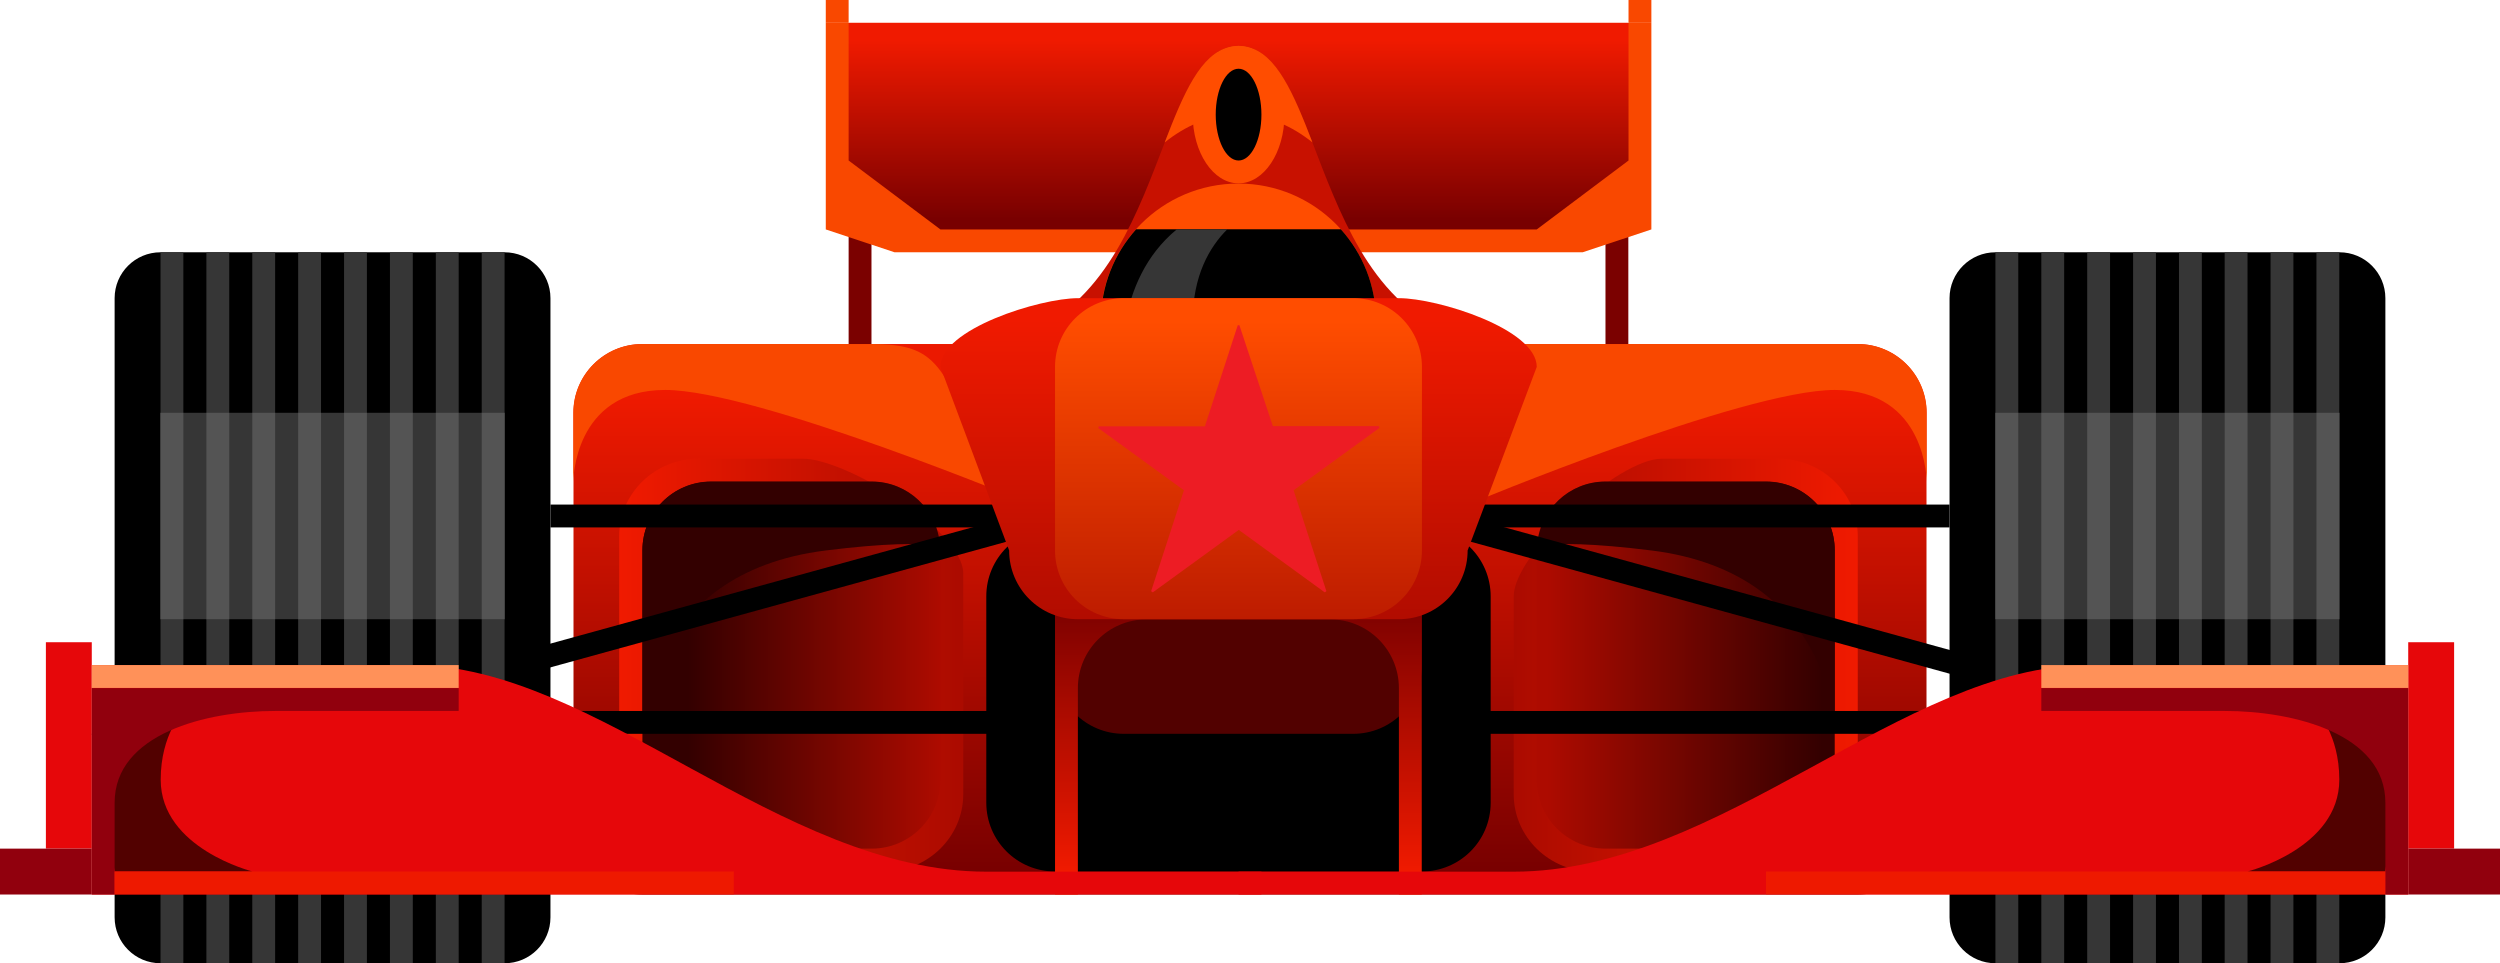 <?xml version="1.0" encoding="utf-8"?>
<!-- Generator: Adobe Illustrator 27.4.0, SVG Export Plug-In . SVG Version: 6.00 Build 0)  -->
<svg version="1.1" id="Layer_1" xmlns="http://www.w3.org/2000/svg" xmlns:xlink="http://www.w3.org/1999/xlink" x="0px" y="0px"
	 viewBox="0 0 1313 505.9" style="enable-background:new 0 0 1313 505.9;" xml:space="preserve">
<style type="text/css">
	.st0{fill:#7B0100;}
	.st1{fill:#F94800;}
	.st2{fill:url(#SVGID_1_);}
	.st3{fill:#C81100;}
	.st4{fill:#FF4D00;}
	.st5{fill:url(#SVGID_00000144307495461822788930000000406182529284988332_);}
	.st6{fill:#EB1900;}
	.st7{fill:url(#SVGID_00000005224282980209361000000017371255199617078193_);}
	.st8{fill:url(#SVGID_00000102544612431116295360000005589278653528661924_);}
	.st9{fill:#330000;}
	.st10{fill:url(#SVGID_00000034798342441411920020000010665489032283228594_);}
	.st11{fill:url(#SVGID_00000116941762958242349320000003727317954155305394_);}
	.st12{fill:#363636;}
	.st13{fill:#520100;}
	.st14{fill:url(#SVGID_00000158001147960353563900000001502073453660896412_);}
	.st15{fill:url(#SVGID_00000124144440220961945450000002697260205573062333_);}
	.st16{fill:url(#SVGID_00000127722333016749543900000004612029468414935704_);}
	.st17{fill:#545454;}
	.st18{fill:#E6070A;}
	.st19{fill:#91000D;}
	.st20{fill:#EE1900;}
	.st21{fill:#FF9159;}
	.st22{fill:#ED1C24;}
</style>
<rect x="445.7" y="36.1" class="st0" width="12" height="180.7"/>
<rect x="843.2" y="36.1" class="st0" width="12" height="180.7"/>
<polygon class="st1" points="867.3,120.5 831.2,132.5 469.8,132.5 433.7,120.5 433.7,12 867.3,12 "/>
<linearGradient id="SVGID_1_" gradientUnits="userSpaceOnUse" x1="650.477" y1="115.942" x2="650.477" y2="21.08">
	<stop  offset="0" style="stop-color:#780000"/>
	<stop  offset="1" style="stop-color:#F01A00"/>
</linearGradient>
<polygon class="st2" points="445.7,12 445.7,84.3 493.9,120.5 807.1,120.5 855.3,84.3 855.3,12 "/>
<path class="st3" d="M650.5,24.1c-48.2,0-36.1,156.6-144.6,156.6h144.6H795C686.6,180.7,698.7,24.1,650.5,24.1z"/>
<path class="st4" d="M611.7,74.8c10.5-8.4,23.3-14.6,38.8-14.6c15.4,0,28.3,6.2,38.8,14.6c-9.9-25.7-18.8-46.8-34.3-50.2
	c-1.5-0.3-3-0.5-4.5-0.5c-1.5,0-3,0.2-4.5,0.5C630.5,28,621.6,49.1,611.7,74.8z"/>
<ellipse class="st4" cx="650.5" cy="60.2" rx="24.1" ry="36.1"/>
<ellipse cx="650.5" cy="60.2" rx="12" ry="24.1"/>
<linearGradient id="SVGID_00000117678929861527425070000008518489891622043315_" gradientUnits="userSpaceOnUse" x1="656.5" y1="457.743" x2="656.5" y2="204.78">
	<stop  offset="0" style="stop-color:#780000"/>
	<stop  offset="1" style="stop-color:#F01A00"/>
</linearGradient>
<path style="fill:url(#SVGID_00000117678929861527425070000008518489891622043315_);" d="M1011.9,433.7c0,20-16.2,36.1-36.1,36.1
	H337.3c-20,0-36.1-16.2-36.1-36.1V216.8c0-20,16.2-36.1,36.1-36.1h638.4c20,0,36.1,16.2,36.1,36.1V433.7z"/>
<path class="st1" d="M301.1,216.8V253c0,0,0-48.2,48.2-48.2S542.1,265,542.1,265l-19.3-84.3H337.3
	C317.3,180.7,301.1,196.9,301.1,216.8z"/>
<path class="st1" d="M1011.9,216.8V253c0,0,0-48.2-48.2-48.2S770.9,265,770.9,265l19.3-84.3h185.5
	C995.7,180.7,1011.9,196.9,1011.9,216.8z"/>
<path d="M518,313.2c0-20,16.2-36.1,36.1-36.1h192.7c20,0,36.1,16.2,36.1,36.1v108.4c0,20-16.2,36.1-36.1,36.1H554.1
	c-20,0-36.1-16.2-36.1-36.1V313.2z"/>
<path class="st6" d="M457.7,180.7c36.1,0,36.1,12,60.2,60.2c16.2,32.3,48.2,48.2,48.2,48.2V180.7H457.7z"/>
<linearGradient id="SVGID_00000097487239145961591670000008566549318044679318_" gradientUnits="userSpaceOnUse" x1="638.431" y1="349.33" x2="325.238" y2="349.33">
	<stop  offset="0" style="stop-color:#780000"/>
	<stop  offset="1" style="stop-color:#F01A00"/>
</linearGradient>
<path style="fill:url(#SVGID_00000097487239145961591670000008566549318044679318_);" d="M505.9,417.1c0,22.5-18.7,40.7-41.7,40.7
	h-97.3c-23,0-41.7-18.2-41.7-40.7V281.6c0-22.5,18.7-40.7,41.7-40.7h54.7c23,0,84.3,37.8,84.3,60.2V417.1z"/>
<linearGradient id="SVGID_00000170279533228320754360000003659517804663893933_" gradientUnits="userSpaceOnUse" x1="361.376" y1="349.33" x2="493.881" y2="349.33">
	<stop  offset="0" style="stop-color:#330000"/>
	<stop  offset="1" style="stop-color:#AD0B00"/>
</linearGradient>
<path style="fill:url(#SVGID_00000170279533228320754360000003659517804663893933_);" d="M493.9,409.6c0,20-16.2,36.1-36.1,36.1
	h-84.3c-20,0-36.1-16.2-36.1-36.1V289.1c0-20,16.2-36.1,36.1-36.1h84.3c20,0,36.1,16.2,36.1,36.1V409.6z"/>
<path class="st9" d="M433.7,289.1c30.6-3.8,49.1-4,60-2.5c-1.3-18.8-16.8-33.7-35.9-33.7h-84.3c-20,0-36.1,16.2-36.1,36.1v96.4
	C337.3,385.5,337.3,301.1,433.7,289.1z"/>
<linearGradient id="SVGID_00000099637143058793799840000009429465830088519586_" gradientUnits="userSpaceOnUse" x1="3821.543" y1="349.33" x2="3508.35" y2="349.33" gradientTransform="matrix(-1 0 0 1 4484.078 0)">
	<stop  offset="0" style="stop-color:#780000"/>
	<stop  offset="1" style="stop-color:#F01A00"/>
</linearGradient>
<path style="fill:url(#SVGID_00000099637143058793799840000009429465830088519586_);" d="M795,417.1c0,22.5,18.7,40.7,41.7,40.7H934
	c23,0,41.7-18.2,41.7-40.7V281.6c0-22.5-18.7-40.7-41.7-40.7h-61.2c-23,0-77.8,49.8-77.8,72.3V417.1z"/>
<linearGradient id="SVGID_00000162341028861632839490000002721687048134102960_" gradientUnits="userSpaceOnUse" x1="957.176" y1="349.33" x2="812.625" y2="349.33">
	<stop  offset="0" style="stop-color:#330000"/>
	<stop  offset="1" style="stop-color:#AD0B00"/>
</linearGradient>
<path style="fill:url(#SVGID_00000162341028861632839490000002721687048134102960_);" d="M807.1,409.6c0,20,16.2,36.1,36.1,36.1
	h84.3c20,0,36.1-16.2,36.1-36.1V289.1c0-20-16.2-36.1-36.1-36.1h-84.3c-20,0-36.1,16.2-36.1,36.1V409.6z"/>
<path class="st9" d="M867.3,289.1c-30.6-3.8-49.1-4-60-2.5c1.3-18.8,16.8-33.7,35.9-33.7h84.3c20,0,36.1,16.2,36.1,36.1v96.4
	C963.7,385.5,963.7,301.1,867.3,289.1z"/>
<path class="st4" d="M722.7,168.7c0,39.9-32.3,72.3-72.3,72.3s-72.3-32.3-72.3-72.3c0-39.9,32.4-72.3,72.3-72.3
	S722.7,128.7,722.7,168.7z"/>
<path d="M578.2,168.6h144.5c0-18.5-7-35.4-18.5-48.2H596.7C585.2,133.2,578.2,150.1,578.2,168.6z"/>
<path class="st12" d="M618,120.5c-16.5,13.6-23.8,32-26.8,48.2h35.2c0-24.1,9-39.1,18.1-48.2H618z"/>
<polygon points="743.7,276.6 1080.4,369.4 1083.6,357.8 746.8,265 "/>
<polygon points="557.3,276.6 220.5,369.4 217.3,357.8 554.1,265 "/>
<rect x="289.1" y="265" width="734.8" height="12"/>
<rect x="289.1" y="373.4" width="734.8" height="12"/>
<path class="st13" d="M746.8,349.3c0,20-16.2,36.1-36.1,36.1H590.2c-20,0-36.1-16.2-36.1-36.1v-60.2c0-20,16.2-36.1,36.1-36.1h120.5
	c20,0,36.1,16.2,36.1,36.1V349.3z"/>
<linearGradient id="SVGID_00000117652618646248506970000011037722177584858558_" gradientUnits="userSpaceOnUse" x1="650.477" y1="313.193" x2="650.477" y2="457.743">
	<stop  offset="0" style="stop-color:#780000"/>
	<stop  offset="1" style="stop-color:#F01A00"/>
</linearGradient>
<path style="fill:url(#SVGID_00000117652618646248506970000011037722177584858558_);" d="M710.7,289.1H590.2c-20,0-36.1-20-36.1,0
	v180.7h12V361.4c0-20,16.2-36.1,36.1-36.1h96.4c20,0,36.1,16.2,36.1,36.1v108.4h12V289.1C746.8,269.1,730.7,289.1,710.7,289.1z"/>
<linearGradient id="SVGID_00000176727196012248479020000009264068192203998885_" gradientUnits="userSpaceOnUse" x1="650.477" y1="358.965" x2="650.477" y2="167.837">
	<stop  offset="0" style="stop-color:#A40900"/>
	<stop  offset="1" style="stop-color:#F01A00"/>
</linearGradient>
<path style="fill:url(#SVGID_00000176727196012248479020000009264068192203998885_);" d="M807.1,192.7c0-20-52.3-36.1-72.3-36.1
	H566.2c-20,0-72.3,16.2-72.3,36.1l36.1,96.4c0,20,16.2,36.1,36.1,36.1h168.6c20,0,36.1-16.2,36.1-36.1L807.1,192.7z"/>
<linearGradient id="SVGID_00000109736218983963185170000010874829677245045394_" gradientUnits="userSpaceOnUse" x1="650.477" y1="385.468" x2="650.477" y2="168.642">
	<stop  offset="0" style="stop-color:#A40900"/>
	<stop  offset="1" style="stop-color:#FF4D00"/>
</linearGradient>
<path style="fill:url(#SVGID_00000109736218983963185170000010874829677245045394_);" d="M746.8,289.1c0,20-16.2,36.1-36.1,36.1
	H590.2c-20,0-36.1-16.2-36.1-36.1v-96.4c0-20,16.2-36.1,36.1-36.1h120.5c20,0,36.1,16.2,36.1,36.1V289.1z"/>
<path d="M289.1,481.8c0,13.3-10.8,24.1-24.1,24.1H84.3c-13.3,0-24.1-10.8-24.1-24.1V156.6c0-13.3,10.8-24.1,24.1-24.1H265
	c13.3,0,24.1,10.8,24.1,24.1V481.8z"/>
<rect x="84.3" y="132.5" class="st12" width="12" height="373.4"/>
<rect x="108.4" y="132.5" class="st12" width="12" height="373.4"/>
<rect x="132.5" y="132.5" class="st12" width="12" height="373.4"/>
<rect x="156.6" y="132.5" class="st12" width="12" height="373.4"/>
<rect x="180.7" y="132.5" class="st12" width="12" height="373.4"/>
<rect x="204.8" y="132.5" class="st12" width="12" height="373.4"/>
<rect x="228.9" y="132.5" class="st12" width="12" height="373.4"/>
<rect x="253" y="132.5" class="st12" width="12" height="373.4"/>
<rect x="84.3" y="216.8" class="st12" width="180.7" height="108.4"/>
<rect x="84.3" y="216.8" class="st17" width="12" height="108.4"/>
<rect x="108.4" y="216.8" class="st17" width="12" height="108.4"/>
<rect x="132.5" y="216.8" class="st17" width="12" height="108.4"/>
<rect x="156.6" y="216.8" class="st17" width="12" height="108.4"/>
<rect x="180.7" y="216.8" class="st17" width="12" height="108.4"/>
<rect x="204.8" y="216.8" class="st17" width="12" height="108.4"/>
<rect x="228.9" y="216.8" class="st17" width="12" height="108.4"/>
<rect x="253" y="216.8" class="st17" width="12" height="108.4"/>
<path d="M1252.8,481.8c0,13.3-10.8,24.1-24.1,24.1H1048c-13.3,0-24.1-10.8-24.1-24.1V156.6c0-13.3,10.8-24.1,24.1-24.1h180.7
	c13.3,0,24.1,10.8,24.1,24.1V481.8z"/>
<rect x="1048" y="132.5" class="st12" width="12" height="373.4"/>
<rect x="1072.1" y="132.5" class="st12" width="12" height="373.4"/>
<rect x="1096.2" y="132.5" class="st12" width="12" height="373.4"/>
<rect x="1120.3" y="132.5" class="st12" width="12" height="373.4"/>
<rect x="1144.4" y="132.5" class="st12" width="12" height="373.4"/>
<rect x="1168.4" y="132.5" class="st12" width="12" height="373.4"/>
<rect x="1192.5" y="132.5" class="st12" width="12" height="373.4"/>
<rect x="1216.6" y="132.5" class="st12" width="12" height="373.4"/>
<rect x="1048" y="216.8" class="st12" width="180.7" height="108.4"/>
<rect x="1048" y="216.8" class="st17" width="12" height="108.4"/>
<rect x="1072.1" y="216.8" class="st17" width="12" height="108.4"/>
<rect x="1096.2" y="216.8" class="st17" width="12" height="108.4"/>
<rect x="1120.3" y="216.8" class="st17" width="12" height="108.4"/>
<rect x="1144.4" y="216.8" class="st17" width="12" height="108.4"/>
<rect x="1168.4" y="216.8" class="st17" width="12" height="108.4"/>
<rect x="1192.5" y="216.8" class="st17" width="12" height="108.4"/>
<rect x="1216.6" y="216.8" class="st17" width="12" height="108.4"/>
<rect x="433.7" class="st1" width="12" height="12"/>
<rect x="855.3" class="st1" width="12" height="12"/>
<g>
	<rect x="24.1" y="337.3" class="st18" width="24.1" height="108.4"/>
	<rect y="445.7" class="st19" width="48.2" height="24.1"/>
	<path class="st18" d="M48.2,469.8h614.3v-12c0,0-36.1,0-144.6,0S313.2,349.3,216.8,349.3s-168.6,0-168.6,0V469.8z"/>
	<path class="st13" d="M96.4,373.4c0,0-12,12-12,36.1c0,36.1,48.2,48.2,48.2,48.2H60.2l-12-72.3L96.4,373.4z"/>
	<path class="st19" d="M240.9,361.4v12c0,0-60.2,0-96.4,0s-84.3,12-84.3,48.2c0,24.1,0,48.2,0,48.2h-12V361.4H240.9z"/>
	<rect x="60.2" y="457.7" class="st20" width="325.2" height="12"/>
</g>
<g>
	<rect x="1264.8" y="337.3" class="st18" width="24.1" height="108.4"/>
	<rect x="1264.8" y="445.7" class="st19" width="48.2" height="24.1"/>
	<path class="st18" d="M1264.8,469.8H650.5v-12c0,0,36.1,0,144.6,0s204.8-108.4,301.1-108.4s168.6,0,168.6,0V469.8z"/>
	<path class="st13" d="M1216.6,373.4c0,0,12,12,12,36.1c0,36.1-48.2,48.2-48.2,48.2h72.3l12-72.3L1216.6,373.4z"/>
	<path class="st19" d="M1072.1,361.4v12c0,0,60.2,0,96.4,0c36.1,0,84.3,12,84.3,48.2c0,24.1,0,48.2,0,48.2h12V361.4H1072.1z"/>
	<rect x="927.5" y="457.7" class="st20" width="325.2" height="12"/>
</g>
<rect x="48.2" y="349.3" class="st21" width="192.7" height="12"/>
<rect x="1072.1" y="349.3" class="st21" width="192.7" height="12"/>
<path class="st22" d="M621.8,257.5l-17.2,52.9c0,0.1,0,0.2,0.1,0.2c0,0,0.1,0.1,0.3,0.2c0.1,0.1,0.3,0.2,0.3,0.2
	c0.1,0.1,0.2,0.1,0.3,0l45-32.7l45,32.7c0.1,0.1,0.2,0.1,0.3,0c0,0,0.1-0.1,0.3-0.2c0.1-0.1,0.3-0.2,0.3-0.2
	c0.1-0.1,0.1-0.2,0.1-0.2l-17.2-52.9l45-32.7c0.1-0.1,0.1-0.2,0.1-0.2c0,0,0-0.2-0.1-0.3c-0.1-0.2-0.1-0.3-0.1-0.3
	c0-0.1-0.1-0.2-0.2-0.2l-55.6,0L651,171c0-0.1-0.1-0.2-0.2-0.2c0,0-0.2,0-0.3,0s-0.3,0-0.3,0c-0.1,0-0.2,0.1-0.2,0.2l-17.2,52.9
	l-55.6,0c-0.1,0-0.2,0.1-0.2,0.2c0,0-0.1,0.2-0.1,0.3c-0.1,0.2-0.1,0.3-0.1,0.3c0,0.1,0,0.2,0.1,0.2L621.8,257.5z"/>
</svg>

